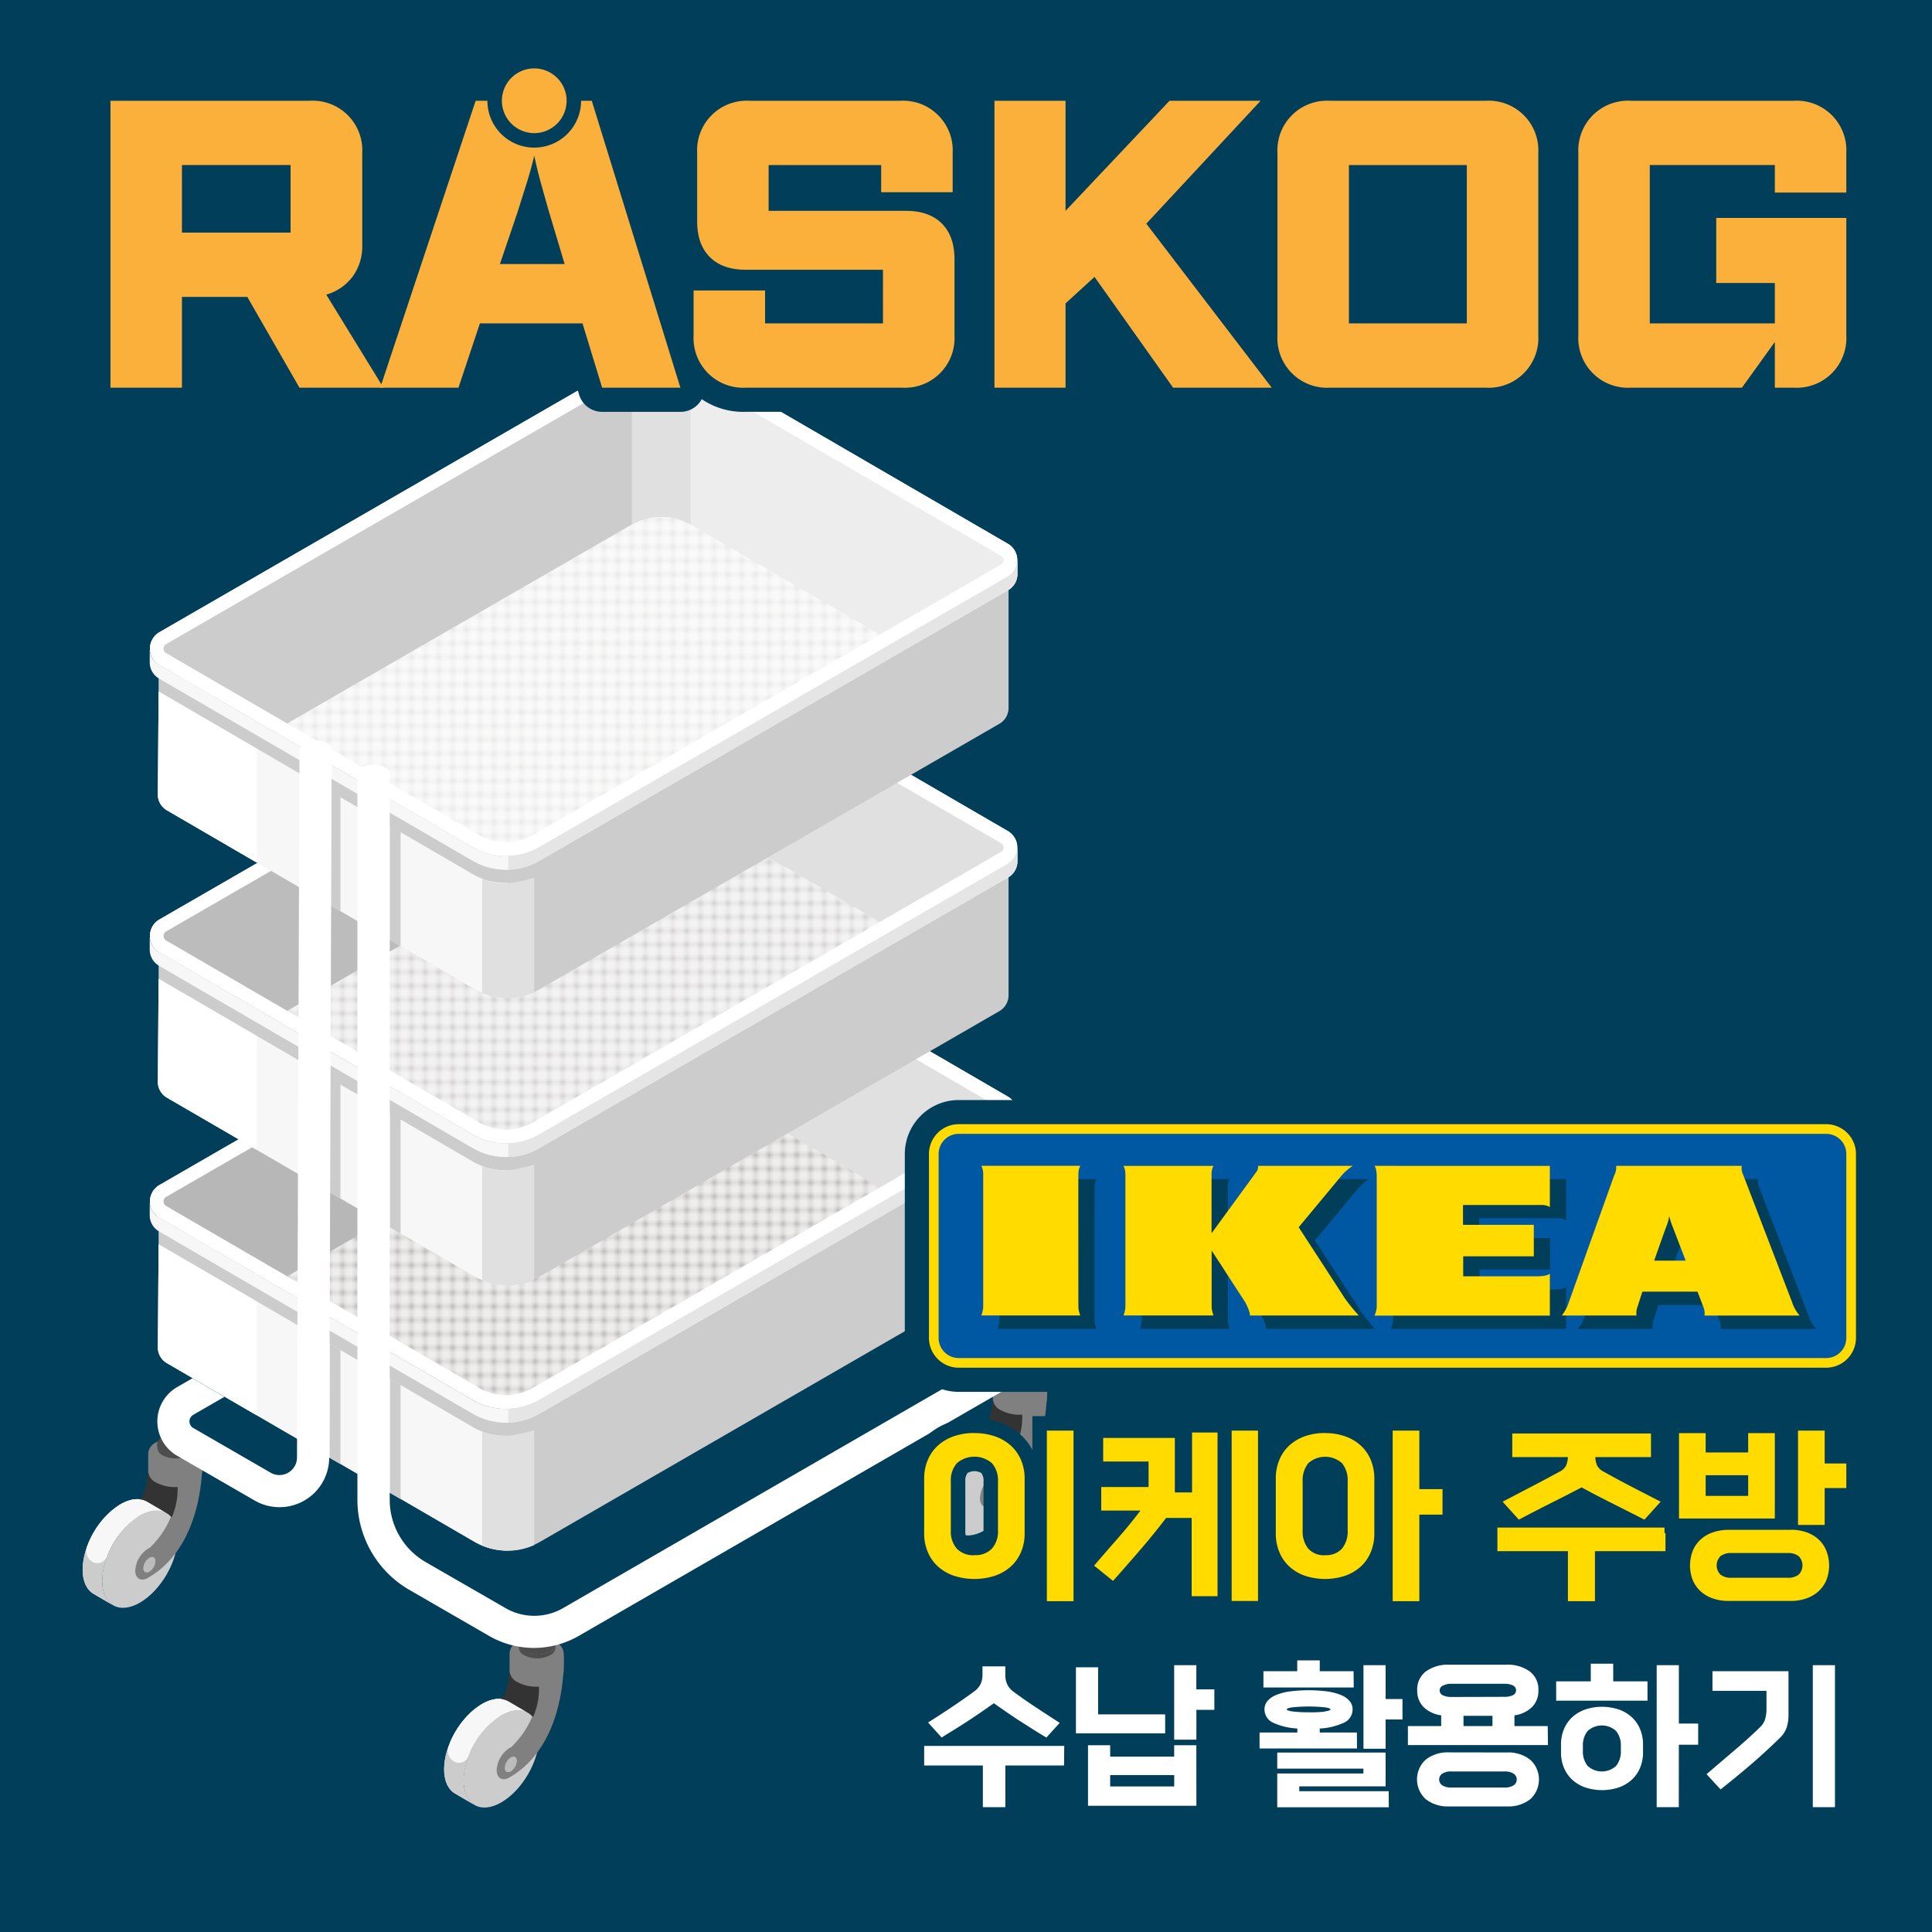 <svg id="레이어_1" data-name="레이어 1" xmlns="http://www.w3.org/2000/svg" xmlns:xlink="http://www.w3.org/1999/xlink" viewBox="0 0 400 400"><defs><pattern id="USGS_7_포도원" data-name="USGS 7 포도원" width="72" height="72" patternTransform="translate(-138.56 9.71) scale(0.95)" patternUnits="userSpaceOnUse" viewBox="0 0 72 72"><rect width="72" height="72" fill="none"/><line x1="0.5" y1="70.5" x2="72.5" y2="70.5" fill="none" stroke="#231815" stroke-width="2" stroke-dasharray="2 1"/><line x1="0.5" y1="67.5" x2="72.5" y2="67.5" fill="none" stroke="#231815" stroke-width="2" stroke-dasharray="2 1"/><line x1="0.5" y1="64.5" x2="72.5" y2="64.5" fill="none" stroke="#231815" stroke-width="2" stroke-dasharray="2 1"/><line x1="0.5" y1="61.5" x2="72.5" y2="61.5" fill="none" stroke="#231815" stroke-width="2" stroke-dasharray="2 1"/><line x1="0.5" y1="58.5" x2="72.5" y2="58.5" fill="none" stroke="#231815" stroke-width="2" stroke-dasharray="2 1"/><line x1="0.5" y1="55.5" x2="72.5" y2="55.5" fill="none" stroke="#231815" stroke-width="2" stroke-dasharray="2 1"/><line x1="0.5" y1="52.5" x2="72.5" y2="52.5" fill="none" stroke="#231815" stroke-width="2" stroke-dasharray="2 1"/><line x1="0.5" y1="49.5" x2="72.5" y2="49.5" fill="none" stroke="#231815" stroke-width="2" stroke-dasharray="2 1"/><line x1="0.5" y1="46.5" x2="72.5" y2="46.5" fill="none" stroke="#231815" stroke-width="2" stroke-dasharray="2 1"/><line x1="0.5" y1="43.5" x2="72.5" y2="43.5" fill="none" stroke="#231815" stroke-width="2" stroke-dasharray="2 1"/><line x1="0.5" y1="40.5" x2="72.5" y2="40.5" fill="none" stroke="#231815" stroke-width="2" stroke-dasharray="2 1"/><line x1="0.5" y1="37.5" x2="72.5" y2="37.5" fill="none" stroke="#231815" stroke-width="2" stroke-dasharray="2 1"/><line x1="0.5" y1="34.5" x2="72.5" y2="34.5" fill="none" stroke="#231815" stroke-width="2" stroke-dasharray="2 1"/><line x1="0.5" y1="31.5" x2="72.5" y2="31.5" fill="none" stroke="#231815" stroke-width="2" stroke-dasharray="2 1"/><line x1="0.5" y1="28.5" x2="72.5" y2="28.5" fill="none" stroke="#231815" stroke-width="2" stroke-dasharray="2 1"/><line x1="0.5" y1="25.5" x2="72.5" y2="25.5" fill="none" stroke="#231815" stroke-width="2" stroke-dasharray="2 1"/><line x1="0.5" y1="22.5" x2="72.5" y2="22.5" fill="none" stroke="#231815" stroke-width="2" stroke-dasharray="2 1"/><line x1="0.5" y1="19.5" x2="72.5" y2="19.5" fill="none" stroke="#231815" stroke-width="2" stroke-dasharray="2 1"/><line x1="0.5" y1="16.5" x2="72.5" y2="16.5" fill="none" stroke="#231815" stroke-width="2" stroke-dasharray="2 1"/><line x1="0.5" y1="13.5" x2="72.5" y2="13.5" fill="none" stroke="#231815" stroke-width="2" stroke-dasharray="2 1"/><line x1="0.5" y1="10.5" x2="72.5" y2="10.5" fill="none" stroke="#231815" stroke-width="2" stroke-dasharray="2 1"/><line x1="0.5" y1="7.5" x2="72.5" y2="7.5" fill="none" stroke="#231815" stroke-width="2" stroke-dasharray="2 1"/><line x1="0.5" y1="4.5" x2="72.5" y2="4.5" fill="none" stroke="#231815" stroke-width="2" stroke-dasharray="2 1"/><line x1="0.5" y1="1.5" x2="72.5" y2="1.5" fill="none" stroke="#231815" stroke-width="2" stroke-dasharray="2 1"/><line x1="-71.5" y1="70.5" x2="0.5" y2="70.5" fill="none" stroke="#231815" stroke-width="2" stroke-dasharray="2 1"/><line x1="-71.5" y1="67.5" x2="0.5" y2="67.5" fill="none" stroke="#231815" stroke-width="2" stroke-dasharray="2 1"/><line x1="-71.5" y1="64.5" x2="0.5" y2="64.5" fill="none" stroke="#231815" stroke-width="2" stroke-dasharray="2 1"/><line x1="-71.5" y1="61.5" x2="0.5" y2="61.5" fill="none" stroke="#231815" stroke-width="2" stroke-dasharray="2 1"/><line x1="-71.5" y1="58.5" x2="0.5" y2="58.5" fill="none" stroke="#231815" stroke-width="2" stroke-dasharray="2 1"/><line x1="-71.5" y1="55.5" x2="0.5" y2="55.5" fill="none" stroke="#231815" stroke-width="2" stroke-dasharray="2 1"/><line x1="-71.5" y1="52.5" x2="0.5" y2="52.5" fill="none" stroke="#231815" stroke-width="2" stroke-dasharray="2 1"/><line x1="-71.5" y1="49.5" x2="0.5" y2="49.5" fill="none" stroke="#231815" stroke-width="2" stroke-dasharray="2 1"/><line x1="-71.5" y1="46.5" x2="0.5" y2="46.5" fill="none" stroke="#231815" stroke-width="2" stroke-dasharray="2 1"/><line x1="-71.5" y1="43.5" x2="0.5" y2="43.5" fill="none" stroke="#231815" stroke-width="2" stroke-dasharray="2 1"/><line x1="-71.5" y1="40.5" x2="0.5" y2="40.5" fill="none" stroke="#231815" stroke-width="2" stroke-dasharray="2 1"/><line x1="-71.5" y1="37.5" x2="0.5" y2="37.5" fill="none" stroke="#231815" stroke-width="2" stroke-dasharray="2 1"/><line x1="-71.5" y1="34.5" x2="0.5" y2="34.5" fill="none" stroke="#231815" stroke-width="2" stroke-dasharray="2 1"/><line x1="-71.5" y1="31.5" x2="0.5" y2="31.5" fill="none" stroke="#231815" stroke-width="2" stroke-dasharray="2 1"/><line x1="-71.5" y1="28.5" x2="0.5" y2="28.5" fill="none" stroke="#231815" stroke-width="2" stroke-dasharray="2 1"/><line x1="-71.5" y1="25.5" x2="0.5" y2="25.5" fill="none" stroke="#231815" stroke-width="2" stroke-dasharray="2 1"/><line x1="-71.5" y1="22.5" x2="0.5" y2="22.5" fill="none" stroke="#231815" stroke-width="2" stroke-dasharray="2 1"/><line x1="-71.5" y1="19.5" x2="0.5" y2="19.5" fill="none" stroke="#231815" stroke-width="2" stroke-dasharray="2 1"/><line x1="-71.5" y1="16.5" x2="0.5" y2="16.5" fill="none" stroke="#231815" stroke-width="2" stroke-dasharray="2 1"/><line x1="-71.5" y1="13.5" x2="0.5" y2="13.5" fill="none" stroke="#231815" stroke-width="2" stroke-dasharray="2 1"/><line x1="-71.5" y1="10.5" x2="0.5" y2="10.5" fill="none" stroke="#231815" stroke-width="2" stroke-dasharray="2 1"/><line x1="-71.5" y1="7.5" x2="0.5" y2="7.5" fill="none" stroke="#231815" stroke-width="2" stroke-dasharray="2 1"/><line x1="-71.5" y1="4.5" x2="0.5" y2="4.5" fill="none" stroke="#231815" stroke-width="2" stroke-dasharray="2 1"/><line x1="-71.5" y1="1.5" x2="0.5" y2="1.5" fill="none" stroke="#231815" stroke-width="2" stroke-dasharray="2 1"/></pattern><pattern id="USGS_7_포도원-3" data-name="USGS 7 포도원" width="72" height="72" patternTransform="translate(-138.56 -45.26) scale(0.95)" patternUnits="userSpaceOnUse" viewBox="0 0 72 72"><rect width="72" height="72" fill="none"/><line x1="0.5" y1="70.5" x2="72.5" y2="70.5" fill="none" stroke="#231815" stroke-width="2" stroke-dasharray="2 1"/><line x1="0.5" y1="67.5" x2="72.5" y2="67.5" fill="none" stroke="#231815" stroke-width="2" stroke-dasharray="2 1"/><line x1="0.5" y1="64.5" x2="72.5" y2="64.5" fill="none" stroke="#231815" stroke-width="2" stroke-dasharray="2 1"/><line x1="0.5" y1="61.5" x2="72.5" y2="61.5" fill="none" stroke="#231815" stroke-width="2" stroke-dasharray="2 1"/><line x1="0.5" y1="58.5" x2="72.5" y2="58.5" fill="none" stroke="#231815" stroke-width="2" stroke-dasharray="2 1"/><line x1="0.5" y1="55.5" x2="72.5" y2="55.5" fill="none" stroke="#231815" stroke-width="2" stroke-dasharray="2 1"/><line x1="0.5" y1="52.5" x2="72.5" y2="52.5" fill="none" stroke="#231815" stroke-width="2" stroke-dasharray="2 1"/><line x1="0.5" y1="49.5" x2="72.5" y2="49.5" fill="none" stroke="#231815" stroke-width="2" stroke-dasharray="2 1"/><line x1="0.5" y1="46.5" x2="72.5" y2="46.5" fill="none" stroke="#231815" stroke-width="2" stroke-dasharray="2 1"/><line x1="0.5" y1="43.5" x2="72.5" y2="43.5" fill="none" stroke="#231815" stroke-width="2" stroke-dasharray="2 1"/><line x1="0.5" y1="40.5" x2="72.5" y2="40.5" fill="none" stroke="#231815" stroke-width="2" stroke-dasharray="2 1"/><line x1="0.5" y1="37.5" x2="72.5" y2="37.5" fill="none" stroke="#231815" stroke-width="2" stroke-dasharray="2 1"/><line x1="0.5" y1="34.5" x2="72.5" y2="34.5" fill="none" stroke="#231815" stroke-width="2" stroke-dasharray="2 1"/><line x1="0.5" y1="31.5" x2="72.5" y2="31.5" fill="none" stroke="#231815" stroke-width="2" stroke-dasharray="2 1"/><line x1="0.5" y1="28.5" x2="72.5" y2="28.5" fill="none" stroke="#231815" stroke-width="2" stroke-dasharray="2 1"/><line x1="0.5" y1="25.5" x2="72.5" y2="25.5" fill="none" stroke="#231815" stroke-width="2" stroke-dasharray="2 1"/><line x1="0.5" y1="22.5" x2="72.5" y2="22.5" fill="none" stroke="#231815" stroke-width="2" stroke-dasharray="2 1"/><line x1="0.5" y1="19.5" x2="72.5" y2="19.5" fill="none" stroke="#231815" stroke-width="2" stroke-dasharray="2 1"/><line x1="0.5" y1="16.5" x2="72.5" y2="16.5" fill="none" stroke="#231815" stroke-width="2" stroke-dasharray="2 1"/><line x1="0.5" y1="13.5" x2="72.5" y2="13.5" fill="none" stroke="#231815" stroke-width="2" stroke-dasharray="2 1"/><line x1="0.5" y1="10.5" x2="72.5" y2="10.5" fill="none" stroke="#231815" stroke-width="2" stroke-dasharray="2 1"/><line x1="0.5" y1="7.5" x2="72.5" y2="7.5" fill="none" stroke="#231815" stroke-width="2" stroke-dasharray="2 1"/><line x1="0.5" y1="4.5" x2="72.5" y2="4.5" fill="none" stroke="#231815" stroke-width="2" stroke-dasharray="2 1"/><line x1="0.5" y1="1.5" x2="72.5" y2="1.5" fill="none" stroke="#231815" stroke-width="2" stroke-dasharray="2 1"/><line x1="-71.5" y1="70.5" x2="0.5" y2="70.5" fill="none" stroke="#231815" stroke-width="2" stroke-dasharray="2 1"/><line x1="-71.5" y1="67.5" x2="0.5" y2="67.5" fill="none" stroke="#231815" stroke-width="2" stroke-dasharray="2 1"/><line x1="-71.5" y1="64.5" x2="0.5" y2="64.5" fill="none" stroke="#231815" stroke-width="2" stroke-dasharray="2 1"/><line x1="-71.5" y1="61.5" x2="0.5" y2="61.5" fill="none" stroke="#231815" stroke-width="2" stroke-dasharray="2 1"/><line x1="-71.5" y1="58.5" x2="0.5" y2="58.5" fill="none" stroke="#231815" stroke-width="2" stroke-dasharray="2 1"/><line x1="-71.5" y1="55.5" x2="0.5" y2="55.5" fill="none" stroke="#231815" stroke-width="2" stroke-dasharray="2 1"/><line x1="-71.5" y1="52.5" x2="0.5" y2="52.5" fill="none" stroke="#231815" stroke-width="2" stroke-dasharray="2 1"/><line x1="-71.5" y1="49.5" x2="0.5" y2="49.5" fill="none" stroke="#231815" stroke-width="2" stroke-dasharray="2 1"/><line x1="-71.5" y1="46.5" x2="0.5" y2="46.5" fill="none" stroke="#231815" stroke-width="2" stroke-dasharray="2 1"/><line x1="-71.5" y1="43.5" x2="0.5" y2="43.5" fill="none" stroke="#231815" stroke-width="2" stroke-dasharray="2 1"/><line x1="-71.5" y1="40.5" x2="0.5" y2="40.5" fill="none" stroke="#231815" stroke-width="2" stroke-dasharray="2 1"/><line x1="-71.5" y1="37.5" x2="0.5" y2="37.5" fill="none" stroke="#231815" stroke-width="2" stroke-dasharray="2 1"/><line x1="-71.5" y1="34.5" x2="0.5" y2="34.5" fill="none" stroke="#231815" stroke-width="2" stroke-dasharray="2 1"/><line x1="-71.5" y1="31.5" x2="0.5" y2="31.5" fill="none" stroke="#231815" stroke-width="2" stroke-dasharray="2 1"/><line x1="-71.5" y1="28.5" x2="0.5" y2="28.5" fill="none" stroke="#231815" stroke-width="2" stroke-dasharray="2 1"/><line x1="-71.5" y1="25.5" x2="0.5" y2="25.5" fill="none" stroke="#231815" stroke-width="2" stroke-dasharray="2 1"/><line x1="-71.5" y1="22.5" x2="0.5" y2="22.5" fill="none" stroke="#231815" stroke-width="2" stroke-dasharray="2 1"/><line x1="-71.5" y1="19.5" x2="0.5" y2="19.5" fill="none" stroke="#231815" stroke-width="2" stroke-dasharray="2 1"/><line x1="-71.5" y1="16.5" x2="0.5" y2="16.5" fill="none" stroke="#231815" stroke-width="2" stroke-dasharray="2 1"/><line x1="-71.5" y1="13.5" x2="0.5" y2="13.5" fill="none" stroke="#231815" stroke-width="2" stroke-dasharray="2 1"/><line x1="-71.5" y1="10.5" x2="0.5" y2="10.5" fill="none" stroke="#231815" stroke-width="2" stroke-dasharray="2 1"/><line x1="-71.5" y1="7.5" x2="0.5" y2="7.5" fill="none" stroke="#231815" stroke-width="2" stroke-dasharray="2 1"/><line x1="-71.5" y1="4.5" x2="0.5" y2="4.5" fill="none" stroke="#231815" stroke-width="2" stroke-dasharray="2 1"/><line x1="-71.5" y1="1.5" x2="0.5" y2="1.5" fill="none" stroke="#231815" stroke-width="2" stroke-dasharray="2 1"/></pattern><pattern id="USGS_7_포도원-5" data-name="USGS 7 포도원" width="72" height="72" patternTransform="translate(-138.56 -36.39) scale(0.95)" patternUnits="userSpaceOnUse" viewBox="0 0 72 72"><rect width="72" height="72" fill="none"/><line x1="0.5" y1="70.5" x2="72.5" y2="70.5" fill="none" stroke="#231815" stroke-width="2" stroke-dasharray="2 1"/><line x1="0.5" y1="67.5" x2="72.5" y2="67.5" fill="none" stroke="#231815" stroke-width="2" stroke-dasharray="2 1"/><line x1="0.5" y1="64.5" x2="72.5" y2="64.5" fill="none" stroke="#231815" stroke-width="2" stroke-dasharray="2 1"/><line x1="0.5" y1="61.5" x2="72.5" y2="61.5" fill="none" stroke="#231815" stroke-width="2" stroke-dasharray="2 1"/><line x1="0.5" y1="58.5" x2="72.5" y2="58.5" fill="none" stroke="#231815" stroke-width="2" stroke-dasharray="2 1"/><line x1="0.5" y1="55.5" x2="72.5" y2="55.5" fill="none" stroke="#231815" stroke-width="2" stroke-dasharray="2 1"/><line x1="0.5" y1="52.5" x2="72.5" y2="52.5" fill="none" stroke="#231815" stroke-width="2" stroke-dasharray="2 1"/><line x1="0.5" y1="49.5" x2="72.5" y2="49.5" fill="none" stroke="#231815" stroke-width="2" stroke-dasharray="2 1"/><line x1="0.5" y1="46.5" x2="72.5" y2="46.5" fill="none" stroke="#231815" stroke-width="2" stroke-dasharray="2 1"/><line x1="0.5" y1="43.5" x2="72.5" y2="43.5" fill="none" stroke="#231815" stroke-width="2" stroke-dasharray="2 1"/><line x1="0.5" y1="40.5" x2="72.5" y2="40.5" fill="none" stroke="#231815" stroke-width="2" stroke-dasharray="2 1"/><line x1="0.5" y1="37.5" x2="72.5" y2="37.5" fill="none" stroke="#231815" stroke-width="2" stroke-dasharray="2 1"/><line x1="0.5" y1="34.5" x2="72.5" y2="34.5" fill="none" stroke="#231815" stroke-width="2" stroke-dasharray="2 1"/><line x1="0.5" y1="31.5" x2="72.5" y2="31.5" fill="none" stroke="#231815" stroke-width="2" stroke-dasharray="2 1"/><line x1="0.5" y1="28.5" x2="72.5" y2="28.5" fill="none" stroke="#231815" stroke-width="2" stroke-dasharray="2 1"/><line x1="0.5" y1="25.5" x2="72.5" y2="25.5" fill="none" stroke="#231815" stroke-width="2" stroke-dasharray="2 1"/><line x1="0.5" y1="22.5" x2="72.5" y2="22.5" fill="none" stroke="#231815" stroke-width="2" stroke-dasharray="2 1"/><line x1="0.5" y1="19.5" x2="72.5" y2="19.5" fill="none" stroke="#231815" stroke-width="2" stroke-dasharray="2 1"/><line x1="0.5" y1="16.5" x2="72.5" y2="16.5" fill="none" stroke="#231815" stroke-width="2" stroke-dasharray="2 1"/><line x1="0.5" y1="13.5" x2="72.5" y2="13.5" fill="none" stroke="#231815" stroke-width="2" stroke-dasharray="2 1"/><line x1="0.5" y1="10.5" x2="72.5" y2="10.5" fill="none" stroke="#231815" stroke-width="2" stroke-dasharray="2 1"/><line x1="0.5" y1="7.5" x2="72.5" y2="7.5" fill="none" stroke="#231815" stroke-width="2" stroke-dasharray="2 1"/><line x1="0.5" y1="4.5" x2="72.5" y2="4.5" fill="none" stroke="#231815" stroke-width="2" stroke-dasharray="2 1"/><line x1="0.5" y1="1.5" x2="72.5" y2="1.5" fill="none" stroke="#231815" stroke-width="2" stroke-dasharray="2 1"/><line x1="-71.5" y1="70.5" x2="0.5" y2="70.5" fill="none" stroke="#231815" stroke-width="2" stroke-dasharray="2 1"/><line x1="-71.5" y1="67.5" x2="0.5" y2="67.5" fill="none" stroke="#231815" stroke-width="2" stroke-dasharray="2 1"/><line x1="-71.5" y1="64.5" x2="0.5" y2="64.5" fill="none" stroke="#231815" stroke-width="2" stroke-dasharray="2 1"/><line x1="-71.5" y1="61.5" x2="0.5" y2="61.5" fill="none" stroke="#231815" stroke-width="2" stroke-dasharray="2 1"/><line x1="-71.5" y1="58.5" x2="0.5" y2="58.5" fill="none" stroke="#231815" stroke-width="2" stroke-dasharray="2 1"/><line x1="-71.5" y1="55.5" x2="0.5" y2="55.5" fill="none" stroke="#231815" stroke-width="2" stroke-dasharray="2 1"/><line x1="-71.5" y1="52.5" x2="0.5" y2="52.5" fill="none" stroke="#231815" stroke-width="2" stroke-dasharray="2 1"/><line x1="-71.5" y1="49.5" x2="0.5" y2="49.5" fill="none" stroke="#231815" stroke-width="2" stroke-dasharray="2 1"/><line x1="-71.5" y1="46.5" x2="0.5" y2="46.5" fill="none" stroke="#231815" stroke-width="2" stroke-dasharray="2 1"/><line x1="-71.5" y1="43.5" x2="0.5" y2="43.5" fill="none" stroke="#231815" stroke-width="2" stroke-dasharray="2 1"/><line x1="-71.5" y1="40.5" x2="0.5" y2="40.5" fill="none" stroke="#231815" stroke-width="2" stroke-dasharray="2 1"/><line x1="-71.5" y1="37.5" x2="0.5" y2="37.5" fill="none" stroke="#231815" stroke-width="2" stroke-dasharray="2 1"/><line x1="-71.5" y1="34.5" x2="0.5" y2="34.5" fill="none" stroke="#231815" stroke-width="2" stroke-dasharray="2 1"/><line x1="-71.5" y1="31.5" x2="0.5" y2="31.5" fill="none" stroke="#231815" stroke-width="2" stroke-dasharray="2 1"/><line x1="-71.5" y1="28.5" x2="0.5" y2="28.5" fill="none" stroke="#231815" stroke-width="2" stroke-dasharray="2 1"/><line x1="-71.5" y1="25.5" x2="0.5" y2="25.5" fill="none" stroke="#231815" stroke-width="2" stroke-dasharray="2 1"/><line x1="-71.5" y1="22.5" x2="0.5" y2="22.5" fill="none" stroke="#231815" stroke-width="2" stroke-dasharray="2 1"/><line x1="-71.5" y1="19.5" x2="0.5" y2="19.5" fill="none" stroke="#231815" stroke-width="2" stroke-dasharray="2 1"/><line x1="-71.5" y1="16.5" x2="0.5" y2="16.5" fill="none" stroke="#231815" stroke-width="2" stroke-dasharray="2 1"/><line x1="-71.5" y1="13.5" x2="0.5" y2="13.5" fill="none" stroke="#231815" stroke-width="2" stroke-dasharray="2 1"/><line x1="-71.5" y1="10.5" x2="0.5" y2="10.5" fill="none" stroke="#231815" stroke-width="2" stroke-dasharray="2 1"/><line x1="-71.5" y1="7.5" x2="0.5" y2="7.5" fill="none" stroke="#231815" stroke-width="2" stroke-dasharray="2 1"/><line x1="-71.5" y1="4.5" x2="0.5" y2="4.5" fill="none" stroke="#231815" stroke-width="2" stroke-dasharray="2 1"/><line x1="-71.5" y1="1.5" x2="0.5" y2="1.5" fill="none" stroke="#231815" stroke-width="2" stroke-dasharray="2 1"/></pattern></defs><title>RASKOG 이케아 라스코그 썸네일</title><rect width="400" height="400" fill="#003e59"/><g style="isolation:isolate"><path d="M105.32,352.27c-1.42-.83-3.4-.71-5.57.55-4.32,2.5-7.82,8.54-7.8,13.52,0,2.47.88,4.2,2.28,5l4,2.34c-1.41-.82-2.28-2.55-2.28-5,0-5,3.48-11,7.8-13.52,2.18-1.26,4.15-1.37,5.57-.55Z" fill="#fff"/><path d="M103.77,355.15c4.32-2.5,7.84-.5,7.85,4.48s-3.48,11-7.8,13.52-7.84.49-7.85-4.48S99.45,357.65,103.77,355.15Z" fill="#ccc"/></g><path d="M105.32,352.27c-1.42-.83-3.4-.71-5.57.55-4.32,2.5-7.82,8.54-7.8,13.52,0,2.47.88,4.2,2.28,5l4,2.34c-1.41-.82-2.28-2.55-2.28-5,0-5,3.48-11,7.8-13.52,2.18-1.26,4.15-1.37,5.57-.55Z" fill="#ccc"/><path d="M94,364.7a2.11,2.11,0,0,0,3-1.09,17.05,17.05,0,0,1,6.78-8.47c2.18-1.26,4.15-1.37,5.57-.55l-4-2.34c-1.42-.83-3.4-.71-5.57.55a17.14,17.14,0,0,0-6.9,8.79A2.57,2.57,0,0,0,94,364.7Z" fill="#f7f7f7"/><path d="M110.58,348.93,105.5,346s-.36,4.53-1.71,5.78a3.92,3.92,0,0,1,1.52.49l4,2.34h0a3.87,3.87,0,0,1,1.07.93,14.45,14.45,0,0,0,1.23-6v-.7Z" fill="#333"/><path d="M116.71,345.82a32.64,32.64,0,0,0,0-3.57h0a2.81,2.81,0,0,0-1.65-2.29,8.74,8.74,0,0,0-7.93,0,2.77,2.77,0,0,0-1.63,2.3h0V346l0,0a2.83,2.83,0,0,0,1.66,2.28,8.31,8.31,0,0,0,4.43.92v.31a14.45,14.45,0,0,1-1.23,6l-.15-.16a18.6,18.6,0,0,1-4.44,6.44,3,3,0,0,0-.31.14,5.82,5.82,0,0,0-2.63,4.56c0,1.68,1.2,2.35,2.65,1.51,8.75-5.05,10.75-15.69,11.16-21.6A1.9,1.9,0,0,0,116.71,345.82Z" fill="gray"/><path d="M105.75,363.86c.69-.4,1.26-.08,1.26.71a2.75,2.75,0,0,1-1.25,2.17c-.69.4-1.26.08-1.26-.72A2.75,2.75,0,0,1,105.75,363.86Z" fill="#bcbcbc"/><g style="isolation:isolate"><path d="M115,340.39v.77a1.88,1.88,0,0,1-1.1,1.54,5.92,5.92,0,0,1-5.36,0,1.89,1.89,0,0,1-1.12-1.56v-.77a1.89,1.89,0,0,0,1.12,1.56,5.92,5.92,0,0,0,5.36,0A1.88,1.88,0,0,0,115,340.39Z" fill="#4d4d4d"/><path d="M113.86,338.83c1.49.86,1.49,2.25,0,3.11a5.92,5.92,0,0,1-5.36,0c-1.49-.86-1.49-2.25,0-3.1A5.9,5.9,0,0,1,113.86,338.83Z" fill="#4d4d4d"/></g><g style="isolation:isolate"><path d="M205.38,295.94c-1.42-.83-3.4-.71-5.57.55C195.49,299,192,305,192,310c0,2.47.88,4.2,2.28,5l4,2.34c-1.41-.82-2.28-2.55-2.28-5,0-5,3.48-11,7.8-13.52,2.18-1.26,4.15-1.37,5.57-.55Z" fill="#fff"/><path d="M203.83,298.82c4.32-2.5,7.84-.5,7.85,4.48s-3.48,11-7.8,13.52-7.84.49-7.85-4.48S199.51,301.32,203.83,298.82Z" fill="#ccc"/></g><path d="M205.38,295.94c-1.42-.83-3.4-.71-5.57.55C195.49,299,192,305,192,310c0,2.47.88,4.2,2.28,5l4,2.34c-1.41-.82-2.28-2.55-2.28-5,0-5,3.48-11,7.8-13.52,2.18-1.26,4.15-1.37,5.57-.55Z" fill="#ccc"/><path d="M194,308.37a2.11,2.11,0,0,0,3-1.09,17.05,17.05,0,0,1,6.78-8.47c2.18-1.26,4.15-1.37,5.57-.55l-4-2.34c-1.42-.83-3.4-.71-5.57.55a17.14,17.14,0,0,0-6.9,8.79,2.57,2.57,0,0,0,1.12,3.1Z" fill="#f7f7f7"/><path d="M210.64,292.6l-5.07-2.93s-.36,4.53-1.71,5.78a3.92,3.92,0,0,1,1.52.49l4,2.34h0a3.87,3.87,0,0,1,1.07.93,14.45,14.45,0,0,0,1.23-6v-.7Z" fill="#333"/><path d="M216.77,289.5a32.64,32.64,0,0,0,0-3.57h0a2.81,2.81,0,0,0-1.65-2.29,8.74,8.74,0,0,0-7.93,0,2.77,2.77,0,0,0-1.63,2.3h0v3.75l0,0a2.83,2.83,0,0,0,1.66,2.28,8.31,8.31,0,0,0,4.43.92v.31a14.45,14.45,0,0,1-1.23,6l-.15-.16a18.6,18.6,0,0,1-4.44,6.44,3,3,0,0,0-.31.14,5.82,5.82,0,0,0-2.63,4.56c0,1.68,1.2,2.35,2.65,1.51,8.75-5.05,10.75-15.69,11.16-21.6A1.9,1.9,0,0,0,216.77,289.5Z" fill="gray"/><path d="M205.81,307.54c.69-.4,1.26-.08,1.26.71a2.75,2.75,0,0,1-1.25,2.17c-.69.4-1.26.08-1.26-.72A2.75,2.75,0,0,1,205.81,307.54Z" fill="#bcbcbc"/><g style="isolation:isolate"><path d="M215,284.06v.77a1.88,1.88,0,0,1-1.1,1.54,5.92,5.92,0,0,1-5.36,0,1.89,1.89,0,0,1-1.12-1.56V284a1.89,1.89,0,0,0,1.12,1.56,5.92,5.92,0,0,0,5.36,0A1.88,1.88,0,0,0,215,284.06Z" fill="#4d4d4d"/><path d="M213.92,282.5c1.49.86,1.49,2.25,0,3.11a5.92,5.92,0,0,1-5.36,0c-1.49-.86-1.49-2.25,0-3.1A5.9,5.9,0,0,1,213.92,282.5Z" fill="#4d4d4d"/></g><g style="isolation:isolate"><path d="M30.49,310.92c-1.42-.83-3.4-.71-5.57.55C20.6,314,17.1,320,17.11,325c0,2.47.88,4.2,2.28,5l4,2.34c-1.41-.82-2.28-2.55-2.28-5,0-5,3.48-11,7.8-13.52,2.18-1.26,4.15-1.37,5.57-.55Z" fill="#fff"/><path d="M28.94,313.8c4.32-2.5,7.84-.5,7.85,4.48s-3.48,11-7.8,13.52-7.84.49-7.85-4.48S24.62,316.3,28.94,313.8Z" fill="#ccc"/></g><path d="M30.49,310.92c-1.42-.83-3.4-.71-5.57.55C20.6,314,17.1,320,17.11,325c0,2.47.88,4.2,2.28,5l4,2.34c-1.41-.82-2.28-2.55-2.28-5,0-5,3.48-11,7.8-13.52,2.18-1.26,4.15-1.37,5.57-.55Z" fill="#ccc"/><path d="M19.13,323.36a2.11,2.11,0,0,0,3-1.09,17.05,17.05,0,0,1,6.78-8.47c2.18-1.26,4.15-1.37,5.57-.55l-4-2.34c-1.42-.83-3.4-.71-5.57.55a17.14,17.14,0,0,0-6.9,8.79,2.57,2.57,0,0,0,1.12,3.1Z" fill="#f7f7f7"/><path d="M35.75,307.58l-5.07-2.93s-.36,4.53-1.71,5.78a3.92,3.92,0,0,1,1.52.49l4,2.34h0a3.87,3.87,0,0,1,1.07.93,14.45,14.45,0,0,0,1.23-6v-.7Z" fill="#333"/><path d="M41.89,304.48a32.64,32.64,0,0,0,0-3.57h0a2.81,2.81,0,0,0-1.65-2.29,8.74,8.74,0,0,0-7.93,0,2.77,2.77,0,0,0-1.63,2.3h0v3.75l0,0a2.83,2.83,0,0,0,1.66,2.28,8.31,8.31,0,0,0,4.43.92v.31a14.45,14.45,0,0,1-1.23,6l-.15-.16A18.6,18.6,0,0,1,31,320.46a3,3,0,0,0-.31.14A5.82,5.82,0,0,0,28,325.16c0,1.68,1.2,2.35,2.65,1.51,8.75-5.05,10.75-15.69,11.16-21.6A1.9,1.9,0,0,0,41.89,304.48Z" fill="gray"/><path d="M30.92,322.52c.69-.4,1.26-.08,1.26.71a2.75,2.75,0,0,1-1.25,2.17c-.69.4-1.26.08-1.26-.72A2.75,2.75,0,0,1,30.92,322.52Z" fill="#bcbcbc"/><g style="isolation:isolate"><path d="M40.15,299v.77a1.88,1.88,0,0,1-1.1,1.54,5.92,5.92,0,0,1-5.36,0,1.89,1.89,0,0,1-1.12-1.56V299a1.89,1.89,0,0,0,1.12,1.56,5.92,5.92,0,0,0,5.36,0A1.88,1.88,0,0,0,40.15,299Z" fill="#4d4d4d"/><path d="M39,297.48c1.49.86,1.49,2.25,0,3.11a5.92,5.92,0,0,1-5.36,0c-1.49-.86-1.49-2.25,0-3.1A5.9,5.9,0,0,1,39,297.48Z" fill="#4d4d4d"/></g><path d="M33,252.14l64.86,37.69a13.77,13.77,0,0,0,13.8,0l97-56a3.93,3.93,0,0,0,0-6.8L143,188.88a12.13,12.13,0,0,0-12.16,0L33,245.35A3.93,3.93,0,0,0,33,252.14Z" fill="#fff"/><path d="M208.65,233.85l-97,56a13.77,13.77,0,0,1-13.8,0L33,252.14l-.16-.11v26.61h0a3.81,3.81,0,0,0,1.9,3.62L98.3,319.21a13.49,13.49,0,0,0,13.53,0l95.07-54.89a3.8,3.8,0,0,0,1.91-3.14c0-.13,0-.26,0-.39V233.75Z" fill="#ccc"/><g opacity="0.3"><path d="M33,252.14l64.86,37.69a13.77,13.77,0,0,0,13.8,0l97-56a3.93,3.93,0,0,0,0-6.8L143,188.88a12.13,12.13,0,0,0-12.16,0L33,245.35A3.93,3.93,0,0,0,33,252.14Z" fill="url(#USGS_7_포도원)"/></g><path d="M207.23,229.52l-65.68-38.17a9.28,9.28,0,0,0-9.31,0L34.41,247.81a1.08,1.08,0,0,0,0,1.87l25.05,14.56L130.82,223a12.13,12.13,0,0,1,12.16,0l39.2,22.78,25-14.46a1.08,1.08,0,0,0,0-1.87Z" fill="#e0e0e0"/><path d="M136.88,190.09a9.3,9.3,0,0,1,4.67,1.26l65.68,38.17a1.08,1.08,0,0,1,0,1.87l-97,56a10.92,10.92,0,0,1-10.95,0L34.41,249.68a1.08,1.08,0,0,1,0-1.87l97.83-56.48a9.3,9.3,0,0,1,4.64-1.24m0-2.85a12.12,12.12,0,0,0-6.07,1.63L33,245.35a3.93,3.93,0,0,0,0,6.8l64.86,37.69a13.77,13.77,0,0,0,13.8,0l97-56a3.93,3.93,0,0,0,0-6.8L143,188.88a12.13,12.13,0,0,0-6.1-1.64Z" fill="#fff"/><path d="M31,248.68v.06s0,0,0-.06Z" fill="#fff"/><path d="M210.61,230.53a3.88,3.88,0,0,1-2,3.32l-97,56a13.77,13.77,0,0,1-13.8,0L33,252.14a3.89,3.89,0,0,1-2-3.4v3A3.88,3.88,0,0,0,33,255l64.86,37.7a13.77,13.77,0,0,0,13.8,0l97-56a3.89,3.89,0,0,0,2-3.47h0v-2.68Z" fill="#f7f7f7"/><path d="M104.27,297.26h0q-.46,0-.91-.06h0l-.86-.12-.1,0-.8-.17-.15,0-.73-.21-.19-.06-.68-.25-.22-.08-.65-.29-.22-.1q-.43-.21-.84-.45L33,257.72l-.16-.1-.16,21h0a3.81,3.81,0,0,0,1.9,3.62l63.57,36.94a13.48,13.48,0,0,0,7.06,1.82V297.26Q104.74,297.28,104.27,297.26Z" fill="#f7f7f7"/><path d="M53.15,269.44,33,257.72l-.16-.1-.16,21h0a3.81,3.81,0,0,0,1.9,3.62l18.57,10.79Z" fill="#fff"/><path d="M138,190.16a9.07,9.07,0,0,0-5.73,1.17L34.41,247.81a1.08,1.08,0,0,0,0,1.87l25.05,14.56L130.82,223a12.11,12.11,0,0,1,7.15-1.55Z" fill="#b7b7b7"/><path d="M208.65,233.85l-97,56a13.75,13.75,0,0,1-6.44,1.83v2.85a13.75,13.75,0,0,0,6.44-1.83l97-56a3.89,3.89,0,0,0,2-3.47h0v-2.68h0A3.88,3.88,0,0,1,208.65,233.85Z" fill="#e5e5e5"/><polygon points="68.27 301.85 70.48 303.13 70.48 279.51 68.27 278.23 68.27 301.85" fill="#ccc"/><polygon points="80.73 309.09 82.94 310.37 82.94 286.75 80.73 285.47 80.73 309.09" fill="#ccc"/><path d="M33,197.17l64.86,37.69a13.77,13.77,0,0,0,13.8,0l97-56a3.93,3.93,0,0,0,0-6.8L143,133.91a12.13,12.13,0,0,0-12.16,0L33,190.37A3.93,3.93,0,0,0,33,197.17Z" fill="#fff"/><path d="M208.65,178.88l-97,56a13.77,13.77,0,0,1-13.8,0L33,197.17l-.16-.11v26.61h0a3.81,3.81,0,0,0,1.9,3.62L98.3,264.24a13.49,13.49,0,0,0,13.53,0l95.07-54.89a3.8,3.8,0,0,0,1.91-3.14c0-.13,0-.26,0-.39V178.78Z" fill="#ccc"/><g opacity="0.2"><path d="M33,197.17l64.86,37.69a13.77,13.77,0,0,0,13.8,0l97-56a3.93,3.93,0,0,0,0-6.8L143,133.91a12.13,12.13,0,0,0-12.16,0L33,190.37A3.93,3.93,0,0,0,33,197.17Z" fill="url(#USGS_7_포도원-3)"/></g><path d="M207.23,174.55l-65.68-38.17a9.28,9.28,0,0,0-9.31,0L34.41,192.84a1.08,1.08,0,0,0,0,1.87l25.05,14.56,71.35-41.19a12.13,12.13,0,0,1,12.16,0l39.2,22.78,25-14.46a1.08,1.08,0,0,0,0-1.87Z" fill="#e0e0e0"/><path d="M136.88,135.12a9.3,9.3,0,0,1,4.67,1.26l65.68,38.17a1.08,1.08,0,0,1,0,1.87l-97,56a10.92,10.92,0,0,1-10.95,0L34.41,194.71a1.08,1.08,0,0,1,0-1.87l97.83-56.48a9.3,9.3,0,0,1,4.64-1.24m0-2.85a12.12,12.12,0,0,0-6.07,1.63L33,190.37a3.93,3.93,0,0,0,0,6.8l64.86,37.69a13.77,13.77,0,0,0,13.8,0l97-56a3.93,3.93,0,0,0,0-6.8L143,133.91a12.13,12.13,0,0,0-6.1-1.64Z" fill="#fff"/><path d="M31,193.71v.06s0,0,0-.06Z" fill="#fff"/><path d="M210.61,175.56a3.88,3.88,0,0,1-2,3.32l-97,56a13.77,13.77,0,0,1-13.8,0L33,197.17a3.89,3.89,0,0,1-2-3.4v3A3.88,3.88,0,0,0,33,200l64.86,37.7a13.77,13.77,0,0,0,13.8,0l97-56a3.89,3.89,0,0,0,2-3.47h0v-2.68Z" fill="#f7f7f7"/><path d="M104.27,242.29h0q-.46,0-.91-.06h0l-.86-.12-.1,0-.8-.17-.15,0-.73-.21-.19-.06-.68-.25-.22-.08-.65-.29-.22-.1q-.43-.21-.84-.45L33,202.75l-.16-.1-.16,21h0a3.81,3.81,0,0,0,1.9,3.62l63.57,36.94a13.48,13.48,0,0,0,7.06,1.82V242.29Q104.74,242.31,104.27,242.29Z" fill="#f7f7f7"/><polygon points="68.27 246.88 70.48 248.16 70.48 224.41 68.27 223.12 68.27 246.88" fill="#ccc"/><polygon points="80.73 254.12 82.94 255.4 82.94 231.65 80.73 230.36 80.73 254.12" fill="#ccc"/><path d="M53.15,214.47,33,202.75l-.16-.1-.16,21h0a3.81,3.81,0,0,0,1.9,3.62l18.57,10.79Z" fill="#fff"/><path d="M138,135.19a9.07,9.07,0,0,0-5.73,1.17L34.41,192.84a1.08,1.08,0,0,0,0,1.87l25.05,14.56,71.35-41.19a12.11,12.11,0,0,1,7.15-1.55Z" fill="#bcbcbc"/><path d="M208.65,178.88l-97,56a13.75,13.75,0,0,1-6.44,1.83v2.85a13.75,13.75,0,0,0,6.44-1.83l97-56a3.89,3.89,0,0,0,2-3.47h0v-2.68h0A3.88,3.88,0,0,1,208.65,178.88Z" fill="#e5e5e5"/><path d="M33,137.68l64.86,37.69a13.77,13.77,0,0,0,13.8,0l97-56a3.93,3.93,0,0,0,0-6.8L143,74.43a12.13,12.13,0,0,0-12.16,0L33,130.89A3.93,3.93,0,0,0,33,137.68Z" fill="#fff"/><path d="M208.65,119.39l-97,56a13.77,13.77,0,0,1-13.8,0L33,137.68l-.16-.11v26.61h0a3.81,3.81,0,0,0,1.9,3.62L98.3,204.75a13.49,13.49,0,0,0,13.53,0l95.07-54.89a3.8,3.8,0,0,0,1.91-3.14c0-.13,0-.26,0-.39V119.29Z" fill="#ccc"/><g opacity="0.1"><path d="M33,137.68l64.86,37.69a13.77,13.77,0,0,0,13.8,0l97-56a3.93,3.93,0,0,0,0-6.8L143,74.43a12.13,12.13,0,0,0-12.16,0L33,130.89A3.93,3.93,0,0,0,33,137.68Z" fill="url(#USGS_7_포도원-5)"/></g><path d="M207.23,115.06,141.55,76.89a9.28,9.28,0,0,0-9.31,0L34.41,133.35a1.08,1.08,0,0,0,0,1.87l25.05,14.56,71.35-41.19a12.13,12.13,0,0,1,12.16,0l39.2,22.78,25-14.46a1.08,1.08,0,0,0,0-1.87Z" fill="#ededed"/><path d="M136.88,75.63a9.3,9.3,0,0,1,4.67,1.26l65.68,38.17a1.08,1.08,0,0,1,0,1.87l-97,56a10.92,10.92,0,0,1-10.95,0L34.41,135.22a1.08,1.08,0,0,1,0-1.87l97.83-56.48a9.3,9.3,0,0,1,4.64-1.24m0-2.85a12.12,12.12,0,0,0-6.07,1.63L33,130.89a3.93,3.93,0,0,0,0,6.8l64.86,37.69a13.77,13.77,0,0,0,13.8,0l97-56a3.93,3.93,0,0,0,0-6.8L143,74.43a12.13,12.13,0,0,0-6.1-1.64Z" fill="#fff"/><path d="M31,134.22v.06s0,0,0-.06Z" fill="#fff"/><path d="M210.61,116.07a3.88,3.88,0,0,1-2,3.32l-97,56a13.77,13.77,0,0,1-13.8,0L33,137.68a3.89,3.89,0,0,1-2-3.4v3A3.88,3.88,0,0,0,33,140.53l64.86,37.7a13.77,13.77,0,0,0,13.8,0l97-56a3.89,3.89,0,0,0,2-3.47h0v-2.68Z" fill="#f7f7f7"/><path d="M104.27,182.8h0q-.46,0-.91-.06h0l-.86-.12-.1,0-.8-.17-.15,0-.73-.21-.19-.06-.68-.25-.22-.08-.65-.29-.22-.1q-.43-.21-.84-.45L33,143.26l-.16-.1-.16,21h0a3.81,3.81,0,0,0,1.9,3.62l63.57,36.94a13.48,13.48,0,0,0,7.06,1.82V182.81Q104.74,182.82,104.27,182.8Z" fill="#f7f7f7"/><path d="M53.15,155,33,143.26l-.16-.1-.16,21h0a3.81,3.81,0,0,0,1.9,3.62L53.15,178.6Z" fill="#fff"/><path d="M138,75.7a9.07,9.07,0,0,0-5.73,1.17L34.41,133.35a1.08,1.08,0,0,0,0,1.87l25.05,14.56,71.35-41.19A12.11,12.11,0,0,1,138,107Z" fill="#ccc"/><path d="M208.65,119.39l-97,56a13.75,13.75,0,0,1-6.44,1.83v2.85a13.75,13.75,0,0,0,6.44-1.83l97-56a3.89,3.89,0,0,0,2-3.47h0v-2.68h0A3.88,3.88,0,0,1,208.65,119.39Z" fill="#e5e5e5"/><path d="M105.21,297.26a13,13,0,0,1-5.38-.91V320a13.49,13.49,0,0,0,10.76-.11V296.11A34.57,34.57,0,0,1,105.21,297.26Z" fill="#e0e0e0"/><path d="M105.21,242.3a13,13,0,0,1-5.38-.91V265a13.49,13.49,0,0,0,10.76-.11V241.14A34.57,34.57,0,0,1,105.21,242.3Z" fill="#e0e0e0"/><path d="M105.21,182.89a13,13,0,0,1-5.38-.91v23.61a13.49,13.49,0,0,0,10.76-.11V181.73A34.57,34.57,0,0,1,105.21,182.89Z" fill="#e0e0e0"/><path d="M141.55,76.89a9.28,9.28,0,0,0-9.31,0l-1.42.82v30.89a12.13,12.13,0,0,1,12.16,0V77.72Z" fill="#e0e0e0"/><path d="M211.88,272.36l-9.43-5.45-6.65,3.84,12.76,7.37a1,1,0,0,1,0,1.7l-92,53.13a11.91,11.91,0,0,1-11.88,0L88.11,323.4a14.87,14.87,0,0,1-7.42-12.84V160.19H74V310.56a21.54,21.54,0,0,0,10.74,18.6l16.54,9.55a18.58,18.58,0,0,0,18.52,0l92-53.13a7.63,7.63,0,0,0,0-13.21Z" fill="#fff"/><polygon points="68.27 187.42 70.48 188.7 70.48 164.95 68.27 163.66 68.27 187.42" fill="#ccc"/><path d="M62,155.19l-.51,146.57a3.64,3.64,0,0,1-5.47,3.14L40,295.64a1.57,1.57,0,0,1,0-2.71l6.47-3.73-6.62-3.85-3.17,1.83a8.21,8.21,0,0,0,0,14.22l16.05,9.27a10.29,10.29,0,0,0,15.43-8.88l.51-146.57Z" fill="#fff"/><path d="M67.68,153.86c1.29.75,1.3,1.95,0,2.69a5.12,5.12,0,0,1-4.65,0c-1.29-.74-1.3-1.95,0-2.69A5.13,5.13,0,0,1,67.68,153.86Z" fill="#fff"/><path d="M79.71,158.83c1.3.75,1.3,2,0,2.72a5.17,5.17,0,0,1-4.69,0c-1.3-.75-1.31-2,0-2.72A5.18,5.18,0,0,1,79.71,158.83Z" fill="#fff"/><polygon points="80.73 194.63 82.94 195.91 82.94 172.15 80.73 170.87 80.73 194.63" fill="#ccc"/><path d="M202.44,266.92l-6.65,3.84L206,276.63h0c-1.45-5,3.42-5.7,3.42-5.7Z" fill="#e0e0e0"/><path d="M215.24,333V294.69h8.52V333Zm-13.5-4.64a14.31,14.31,0,0,1-4.78-.77,11,11,0,0,1-3.79-2.23,10,10,0,0,1-2.47-3.5,11.18,11.18,0,0,1-.86-4.41V306.11a11.17,11.17,0,0,1,.86-4.41,10,10,0,0,1,2.47-3.5A11,11,0,0,1,197,296a15.29,15.29,0,0,1,9.56,0,11,11,0,0,1,3.79,2.23,10,10,0,0,1,2.47,3.5,11.2,11.2,0,0,1,.86,4.41v11.36a11.2,11.2,0,0,1-.86,4.41,10,10,0,0,1-2.47,3.5,11,11,0,0,1-3.79,2.23A14.32,14.32,0,0,1,201.74,328.37Zm0-25.28a3.24,3.24,0,0,0-2.53.87,3.92,3.92,0,0,0-.85,2.75v10.16a3.92,3.92,0,0,0,.85,2.75,4.12,4.12,0,0,0,5.06,0,3.92,3.92,0,0,0,.85-2.75V306.71a3.92,3.92,0,0,0-.85-2.75A3.24,3.24,0,0,0,201.74,303.09Z" fill="#ffdb00"/><path d="M222.26,296.19v35.32h-5.52V296.19h5.52m-20.52.52a12.76,12.76,0,0,1,4.28.68,9.52,9.52,0,0,1,3.28,1.92,8.48,8.48,0,0,1,2.1,3,9.67,9.67,0,0,1,.74,3.82v11.36a9.66,9.66,0,0,1-.74,3.82,8.47,8.47,0,0,1-2.1,3,9.5,9.5,0,0,1-3.28,1.92,13.82,13.82,0,0,1-8.56,0,9.5,9.5,0,0,1-3.28-1.92,8.46,8.46,0,0,1-2.1-3,9.64,9.64,0,0,1-.74-3.82V306.11a9.65,9.65,0,0,1,.74-3.82,8.46,8.46,0,0,1,2.1-3,9.51,9.51,0,0,1,3.28-1.92,12.76,12.76,0,0,1,4.28-.68m0,25.28a4.68,4.68,0,0,0,3.64-1.36,5.37,5.37,0,0,0,1.24-3.76V306.71a5.38,5.38,0,0,0-1.24-3.76,5.55,5.55,0,0,0-7.28,0,5.37,5.37,0,0,0-1.24,3.76v10.16a5.37,5.37,0,0,0,1.24,3.76,4.68,4.68,0,0,0,3.64,1.36m23.52-28.8H213.74v7a11.42,11.42,0,0,0-2.42-3.13,12.54,12.54,0,0,0-4.3-2.53,16.78,16.78,0,0,0-10.56,0,12.54,12.54,0,0,0-4.3,2.53,11.48,11.48,0,0,0-2.84,4,12.67,12.67,0,0,0-1,5v11.36a12.67,12.67,0,0,0,1,5,11.47,11.47,0,0,0,2.84,4,12.52,12.52,0,0,0,4.3,2.53A16.8,16.8,0,0,0,207,329a12.53,12.53,0,0,0,4.3-2.53,11.4,11.4,0,0,0,2.42-3.14v11.16h11.52V293.19ZM201.74,319a2.09,2.09,0,0,1-1.42-.38,2.59,2.59,0,0,1-.46-1.74V306.71a2.59,2.59,0,0,1,.46-1.74,2.85,2.85,0,0,1,2.85,0,2.59,2.59,0,0,1,.46,1.74v10.16a2.59,2.59,0,0,1-.46,1.74,2.08,2.08,0,0,1-1.42.38Z" fill="#003e59"/><path d="M253.52,333v-1h-8.28v-16.2h-3c-1.61,2.08-3.28,4.13-5,6.08q-2.77,3.21-5.65,6.46l-.95,1.07-6.24-5,1-1.17q2.41-2.81,4.87-5.61c.94-1.07,1.88-2.18,2.79-3.31h-6.58v-7.88h9.8v-2.28h-9.4v-7.88h17.84v11.28h.52v-12.4h8.28v-.4H262V333Z" fill="#ffdb00"/><path d="M260.46,296.19v35.28H255V296.19h5.44m-8.36.4v33.88h-5.36v-16.2h-5.28q-2.6,3.4-5.36,6.6t-5.64,6.44l-3.92-3.16q2.4-2.8,4.86-5.6t4.74-5.8H228v-4.88h9.8v-5.28h-9.4v-4.88h14.84v10.86a2.16,2.16,0,0,1,0,.42h3.56v-12.4h5.36m11.36-3.4H252v.4h-8.28v1.12H225.38v10.16H225v10.88h4.88l-.71.82c-1.62,1.84-3.26,3.73-4.88,5.63l-2,2.35,2.41,1.94,3.92,3.16,2.23,1.79,1.9-2.14c1.93-2.17,3.84-4.35,5.67-6.47,1.54-1.79,3.07-3.65,4.56-5.56h.81v16.2H252v1h11.44V293.19Z" fill="#003e59"/><path d="M286.84,333V294.69h8.52v12.12h4.8v8.28h-4.8V333Zm-12.5-4.64a13.82,13.82,0,0,1-4.71-.77,10.87,10.87,0,0,1-3.73-2.23,9.89,9.89,0,0,1-2.43-3.51,11.44,11.44,0,0,1-.83-4.39V306.11a11.45,11.45,0,0,1,.83-4.39,9.91,9.91,0,0,1,2.43-3.51,10.88,10.88,0,0,1,3.73-2.23,14.8,14.8,0,0,1,9.42,0,10.92,10.92,0,0,1,3.73,2.23,9.89,9.89,0,0,1,2.43,3.51,11.44,11.44,0,0,1,.83,4.39v11.36a11.43,11.43,0,0,1-.83,4.39,9.88,9.88,0,0,1-2.43,3.51,10.89,10.89,0,0,1-3.73,2.23A13.83,13.83,0,0,1,274.34,328.37Zm0-25.28a3,3,0,0,0-2.38.83,4.22,4.22,0,0,0-.8,2.79v10.16a4.22,4.22,0,0,0,.8,2.79,3.81,3.81,0,0,0,4.76,0,4.21,4.21,0,0,0,.8-2.79V306.71a4.21,4.21,0,0,0-.8-2.79A3,3,0,0,0,274.34,303.09Z" fill="#ffdb00"/><path d="M293.86,296.19v12.12h4.8v5.28h-4.8v17.92h-5.52V296.19h5.52m-19.52.52a12.29,12.29,0,0,1,4.2.68,9.38,9.38,0,0,1,3.22,1.92,8.35,8.35,0,0,1,2.06,3,9.89,9.89,0,0,1,.72,3.82v11.36a9.88,9.88,0,0,1-.72,3.82,8.35,8.35,0,0,1-2.06,3,9.36,9.36,0,0,1-3.22,1.92,13.32,13.32,0,0,1-8.4,0,9.34,9.34,0,0,1-3.22-1.92,8.36,8.36,0,0,1-2.06-3,9.9,9.9,0,0,1-.72-3.82V306.11a9.91,9.91,0,0,1,.72-3.82,8.37,8.37,0,0,1,2.06-3,9.36,9.36,0,0,1,3.22-1.92,12.28,12.28,0,0,1,4.2-.68m0,25.28a4.37,4.37,0,0,0,3.52-1.36,5.61,5.61,0,0,0,1.16-3.76V306.71a5.61,5.61,0,0,0-1.16-3.76,5.24,5.24,0,0,0-7,0,5.61,5.61,0,0,0-1.16,3.76v10.16a5.61,5.61,0,0,0,1.16,3.76,4.37,4.37,0,0,0,3.52,1.36m22.52-28.8H285.34v5.68a11.25,11.25,0,0,0-1.54-1.76,12.4,12.4,0,0,0-4.24-2.54,16.28,16.28,0,0,0-10.44,0,12.38,12.38,0,0,0-4.24,2.54,11.39,11.39,0,0,0-2.79,4,12.94,12.94,0,0,0-.95,5v11.36a12.93,12.93,0,0,0,.95,5,11.38,11.38,0,0,0,2.8,4,12.36,12.36,0,0,0,4.24,2.54,16.3,16.3,0,0,0,10.44,0,12.39,12.39,0,0,0,4.24-2.54,11.2,11.2,0,0,0,1.54-1.76v9.8h11.52V316.59h4.8V305.31h-4.8V293.19ZM274.34,319c-.29,0-1,0-1.24-.31a3,3,0,0,1-.44-1.81V306.71a3,3,0,0,1,.44-1.81c.24-.28.94-.31,1.24-.31s1,0,1.24.31a3,3,0,0,1,.44,1.81v10.16a3,3,0,0,1-.44,1.81c-.24.28-.94.31-1.24.31Z" fill="#003e59"/><path d="M323.16,333V322.65h-14.6v-7.88h4l-3.88-4.29,1.72-.9,5.9-3.08q3-1.55,5.84-3.11a3.5,3.5,0,0,0,.36-.22H311.6v-7.88h31.72v7.88H332.41a3.6,3.6,0,0,0,.36.22c1.9,1.07,3.84,2.12,5.8,3.13l5.94,3.06,1.74.89-3.89,4.3h4v7.88h-14.6V333Zm14.27-18.24-4.16-2.1c-1.95-1-3.9-2-5.82-3q-2.9,1.5-5.81,3c-1.4.7-2.81,1.43-4.22,2.16Z" fill="#ffdb00"/><path d="M341.82,296.79v4.88H330.3a4.45,4.45,0,0,0,.38,1.78,3.07,3.07,0,0,0,1.38,1.26q2.84,1.6,5.82,3.14l5.94,3.06-3.36,3.72q-3.28-1.68-6.52-3.3t-6.48-3.38q-3.24,1.68-6.5,3.32t-6.5,3.36l-3.36-3.72,5.9-3.08q3-1.56,5.86-3.12a3,3,0,0,0,1.36-1.24,5.16,5.16,0,0,0,.4-1.8H313.1v-4.88h28.72m3,19.48v4.88h-14.6v10.36h-5.6V321.15h-14.6v-4.88h34.8m0-22.48H310.1v10.88h6.47l-1,.5-5.89,3.08L306.27,310l2.6,2.88.32.35h-2.13v10.88h14.6v10.36h11.6V324.15h14.6V313.27h-2.13l.32-.35,2.62-2.9-3.47-1.78-5.93-3.06-1-.52h6.55V293.79Zm-21.16,19.48,3.78-1.93c1.22.65,2.46,1.3,3.7,1.93Z" fill="#003e59"/><path d="M357.86,332.93a11.29,11.29,0,0,1-3.67-.58,8.85,8.85,0,0,1-3-1.74,8.09,8.09,0,0,1-2-2.82,9.86,9.86,0,0,1,0-7.42,8.06,8.06,0,0,1,2-2.84,8.76,8.76,0,0,1,2.75-1.64h-7.8V295.21h8.52v4h5.8v-4H369v20h1.8V294.69h8.52v6.8h4.48v8.08h-4.48v7.64h-2.23l.38.32a8.06,8.06,0,0,1,2,2.84,9.85,9.85,0,0,1,0,7.42,8.13,8.13,0,0,1-2,2.82,8.88,8.88,0,0,1-3,1.74,11.3,11.3,0,0,1-3.67.58Zm.6-9.92a2.15,2.15,0,0,0-1.3.31c-.07.05-.24.19-.24.75s.17.7.24.75a2.15,2.15,0,0,0,1.3.31h11.68a2.15,2.15,0,0,0,1.3-.31c.07-.05.24-.19.24-.75s-.17-.7-.24-.75a2.15,2.15,0,0,0-1.3-.31Zm2-14.84v-1.28h-5.8v1.28Z" fill="#ffdb00"/><path d="M377.78,296.19V303h4.48v5.08h-4.48v7.64h-5.52V296.19h5.52m-10.32.52v17.68H347.62V296.71h5.52v4h8.8v-4h5.52m-14.32,13h8.8v-4.28h-8.8v4.28m17.6,7a9.77,9.77,0,0,1,3.18.5,7.35,7.35,0,0,1,2.52,1.44A6.55,6.55,0,0,1,378.1,321a8.36,8.36,0,0,1,0,6.22,6.6,6.6,0,0,1-1.66,2.3,7.35,7.35,0,0,1-2.52,1.44,9.77,9.77,0,0,1-3.18.5H357.86a9.76,9.76,0,0,1-3.18-.5,7.34,7.34,0,0,1-2.52-1.44,6.58,6.58,0,0,1-1.66-2.3,8.36,8.36,0,0,1,0-6.22,6.54,6.54,0,0,1,1.66-2.32,7.34,7.34,0,0,1,2.52-1.44,9.76,9.76,0,0,1,3.18-.5h12.88m-12.28,9.92h11.68a3.5,3.5,0,0,0,2.24-.64,2.7,2.7,0,0,0,0-3.84,3.5,3.5,0,0,0-2.24-.64H358.46a3.5,3.5,0,0,0-2.24.64,2.7,2.7,0,0,0,0,3.84,3.5,3.5,0,0,0,2.24.64m22.32-33.44H369.26v.52H358.94v4h-2.8v-4H344.62v23.68h4.59a9.77,9.77,0,0,0-1.46,2.38,11.35,11.35,0,0,0,0,8.63,9.6,9.6,0,0,0,2.42,3.34,10.35,10.35,0,0,0,3.54,2,12.79,12.79,0,0,0,4.15.66h12.88a12.8,12.8,0,0,0,4.15-.66,10.37,10.37,0,0,0,3.54-2,9.61,9.61,0,0,0,2.42-3.33,11.35,11.35,0,0,0,0-8.63,10.17,10.17,0,0,0-.54-1.07h.47v-7.64h4.48V300h-4.48v-6.8Z" fill="#003e59"/><rect x="190.82" y="231.25" width="194.94" height="53.43" rx="7.67" ry="7.67" fill="#003e59"/><path d="M378.09,234.75a4.17,4.17,0,0,1,4.17,4.17V277a4.17,4.17,0,0,1-4.17,4.17H198.5a4.17,4.17,0,0,1-4.17-4.17V238.92a4.17,4.17,0,0,1,4.17-4.17H378.09m0-7H198.5a11.19,11.19,0,0,0-11.17,11.17V277a11.19,11.19,0,0,0,11.17,11.17H378.09A11.19,11.19,0,0,0,389.26,277V238.92a11.19,11.19,0,0,0-11.17-11.17Z" fill="#003e59"/><rect x="193.32" y="233.75" width="189.94" height="48.43" rx="5.17" ry="5.17" fill="#0058a2"/><path d="M378.09,234.75a4.17,4.17,0,0,1,4.17,4.17V277a4.17,4.17,0,0,1-4.17,4.17H198.5a4.17,4.17,0,0,1-4.17-4.17V238.92a4.17,4.17,0,0,1,4.17-4.17H378.09m0-2H198.5a6.18,6.18,0,0,0-6.17,6.17V277a6.18,6.18,0,0,0,6.17,6.17H378.09a6.18,6.18,0,0,0,6.17-6.17V238.92a6.18,6.18,0,0,0-6.17-6.17Z" fill="#ffdb00"/><path d="M226.63,245.76a3.59,3.59,0,0,1,.39-1.63H206.53a3.59,3.59,0,0,1,.39,1.63c0,1,0,27.73,0,27.73a6.27,6.27,0,0,1-.39,1.62H227a6.27,6.27,0,0,1-.39-1.62S226.6,246.8,226.63,245.76Z" fill="#003e59"/><path d="M281.74,271.47c-.76-1.21-9.5-14.64-9.5-14.64l8.84-10.65a10.33,10.33,0,0,1,2.37-2.06H263.83a1.77,1.77,0,0,1-.29,1.16s-9.34,12.8-9.34,12.8c0-6.12,0-11.84,0-12.32a3.59,3.59,0,0,1,.39-1.63H236a3.59,3.59,0,0,1,.39,1.63c0,1,0,27.73,0,27.73a6.27,6.27,0,0,1-.39,1.62H254.6a6.27,6.27,0,0,1-.39-1.62s0-5.63,0-11.82l6.91,10.64s1.11,2,1,2.81c0,0,22.55,0,22.55,0A39,39,0,0,1,281.74,271.47Z" fill="#003e59"/><path d="M287.94,244.12s.43.37.47,2.16V273.4a5.31,5.31,0,0,1-.47,1.73s36.31,0,36.31,0v-8.69s-.47.54-2.57.54c0,0-15.37,0-15.37,0v-4.13h14.62v-6.52H306.26v-4.11H322.6a3.1,3.1,0,0,1,1.65.44s0-8.53,0-8.53Z" fill="#003e59"/><path d="M374.38,272.25s-10.11-26.32-10.11-26.32a3.17,3.17,0,0,1-.28-1.81h-26a3.56,3.56,0,0,1-.42,2L327.92,273a8.59,8.59,0,0,1-1.24,2.14h15.48a3.5,3.5,0,0,1,.21-1.82s1-3.12,1-3.12h11.41l1.3,3.4a3.55,3.55,0,0,1,.15,1.55H376A7.89,7.89,0,0,1,374.38,272.25Zm-28.54-8.53s2.37-6.75,2.64-7.38a11.07,11.07,0,0,0,.48-1.83,15.52,15.52,0,0,0,.77,2.36l2.63,6.86Z" fill="#003e59"/><path d="M223.27,243a3.59,3.59,0,0,1,.39-1.63H203.17a3.59,3.59,0,0,1,.39,1.63c0,1,0,27.73,0,27.73a6.27,6.27,0,0,1-.39,1.62h20.49a6.27,6.27,0,0,1-.39-1.62S223.24,244.06,223.27,243Z" fill="#ffdb00"/><path d="M278.38,268.73c-.76-1.21-9.5-14.64-9.5-14.64l8.84-10.65a10.33,10.33,0,0,1,2.37-2.06H260.47a1.77,1.77,0,0,1-.29,1.16s-9.34,12.8-9.34,12.8c0-6.12,0-11.84,0-12.32a3.59,3.59,0,0,1,.39-1.63H232.6A3.59,3.59,0,0,1,233,243c0,1,0,27.73,0,27.73a6.27,6.27,0,0,1-.39,1.62h18.64a6.27,6.27,0,0,1-.39-1.62s0-5.63,0-11.82l6.91,10.64s1.11,2,1,2.81c0,0,22.55,0,22.55,0A39,39,0,0,1,278.38,268.73Z" fill="#ffdb00"/><path d="M284.57,241.38s.43.37.47,2.16v27.11a5.31,5.31,0,0,1-.47,1.73s36.31,0,36.31,0V263.7s-.47.54-2.57.54c0,0-15.37,0-15.37,0v-4.13h14.62v-6.52H302.9v-4.11h16.33a3.1,3.1,0,0,1,1.65.44s0-8.53,0-8.53Z" fill="#ffdb00"/><path d="M371,269.51s-10.11-26.32-10.11-26.32a3.17,3.17,0,0,1-.28-1.81h-26a3.56,3.56,0,0,1-.42,2l-9.6,26.84a8.59,8.59,0,0,1-1.24,2.14h15.48a3.5,3.5,0,0,1,.21-1.82s1-3.12,1-3.12h11.41l1.3,3.4a3.55,3.55,0,0,1,.15,1.55h19.7A7.89,7.89,0,0,1,371,269.51ZM342.48,261s2.37-6.75,2.64-7.38a11.07,11.07,0,0,0,.48-1.83,15.52,15.52,0,0,0,.77,2.36L349,261Z" fill="#ffdb00"/><path d="M220.3,365.53H208.15v8.62h-4.66v-8.62H191.34v-4.06h29Zm-3.66-5.79q-1.56-.93-2.93-1.8L211,356.22q-1.3-.85-2.58-1.73l-2.65-1.85-2.65,1.85q-1.28.88-2.58,1.73t-2.68,1.71l-2.91,1.8-2.8-3.1q2.46-1.56,5-3.26t4.56-3.19a4.11,4.11,0,0,0,1.3-1.5,4.49,4.49,0,0,0,.4-2V345h4.73v1.73a4.59,4.59,0,0,0,.4,2,4,4,0,0,0,1.3,1.52q2,1.5,4.56,3.19t5,3.26Z" fill="#fff"/><path d="M241.24,358.87H222.76V345.19h4.59v9.75h13.88Zm6.46,15H225.26V361.33h4.59v2.36H243.1v-2.36h4.59Zm-4.59-4v-2.36H229.85v2.36Zm4.59-9.69H243.1V344.76h4.59v5h3.73V354H247.7Z" fill="#fff"/><path d="M280.95,362H260.78V358.7h7.82v-.83a13.48,13.48,0,0,1-5-1.2,3,3,0,0,1-1.8-2.73,2.66,2.66,0,0,1,.63-1.78,4.7,4.7,0,0,1,1.83-1.25,11.63,11.63,0,0,1,2.88-.73,30.75,30.75,0,0,1,7.56,0,11.66,11.66,0,0,1,2.88.73,4.71,4.71,0,0,1,1.83,1.25,2.67,2.67,0,0,1,.63,1.78,3,3,0,0,1-1.8,2.73,13.46,13.46,0,0,1-5,1.2v.83h7.69Zm-.67-12.62H261.58V346h7v-2.23h4.66V346h7Zm7.26,24.8h-23.1v-7h17.84v-1H264.44v-3.33h22.44v7H269v1h18.51Zm-13.31-19.84q1.23-.17,1.23-.43c0-.18-.4-.32-1.21-.43a33.28,33.28,0,0,0-6.62,0c-.81.11-1.21.26-1.21.43s.4.32,1.21.43a25.73,25.73,0,0,0,3.31.17A25.31,25.31,0,0,0,274.23,354.38Zm12.65,7.72h-4.59V344.76h4.59v7h3.49V356h-3.49Z" fill="#fff"/><path d="M320.49,361.3h-29v-3.93h6.89v-2.23a6.4,6.4,0,0,1-3.63-1.7,4.72,4.72,0,0,1-1.33-3.49,4.63,4.63,0,0,1,1.81-3.91,7.74,7.74,0,0,1,4.81-1.38h11.85a7.74,7.74,0,0,1,4.81,1.38,4.63,4.63,0,0,1,1.81,3.91,4.73,4.73,0,0,1-1.33,3.49,6.4,6.4,0,0,1-3.63,1.7v2.23h6.89ZM312,362.83a7.31,7.31,0,0,1,4.81,1.5,5.53,5.53,0,0,1,0,8.19A7.32,7.32,0,0,1,312,374H300a7.33,7.33,0,0,1-4.81-1.5,5.53,5.53,0,0,1,0-8.19,7.31,7.31,0,0,1,4.81-1.5Zm-.5,7.26a3.32,3.32,0,0,0,1.86-.45,1.44,1.44,0,0,0,0-2.43,3.3,3.3,0,0,0-1.86-.45H300.49a3.3,3.3,0,0,0-1.86.45,1.44,1.44,0,0,0,0,2.43,3.32,3.32,0,0,0,1.86.45Zm-.1-18.78a4.07,4.07,0,0,0,1.86-.35,1.11,1.11,0,0,0,0-2,4.07,4.07,0,0,0-1.86-.35H300.59a3.77,3.77,0,0,0-1.86.38,1.12,1.12,0,0,0-.67,1,1.1,1.1,0,0,0,.67,1,4.06,4.06,0,0,0,1.86.35ZM309,357.37v-2.13h-6v2.13Z" fill="#fff"/><path d="M341.1,352.11H322.19v-4h7.16v-3.66H334v3.66h7.09Zm-.93,10.69a8.22,8.22,0,0,1-.6,3.18,7,7,0,0,1-1.71,2.48,7.78,7.78,0,0,1-2.68,1.6,11.07,11.07,0,0,1-7,0,7.77,7.77,0,0,1-2.68-1.6,7,7,0,0,1-1.71-2.48,8.22,8.22,0,0,1-.6-3.18v-1.6a8.25,8.25,0,0,1,.6-3.18,7,7,0,0,1,1.71-2.48,7.78,7.78,0,0,1,2.68-1.6,11.07,11.07,0,0,1,7,0,7.78,7.78,0,0,1,2.68,1.6,7,7,0,0,1,1.71,2.48,8.25,8.25,0,0,1,.6,3.18Zm-4.59-1.3a4.68,4.68,0,0,0-1-3.13,4.36,4.36,0,0,0-5.86,0,4.68,4.68,0,0,0-1,3.13v1a4.67,4.67,0,0,0,1,3.13,4.36,4.36,0,0,0,5.86,0,4.67,4.67,0,0,0,1-3.13Zm12,12.65H343V344.76h4.59v12.08h4v4.39h-4Z" fill="#fff"/><path d="M370.29,354.84a8.91,8.91,0,0,1-.38,2.84,5.44,5.44,0,0,1-1.35,2.08q-3,2.93-6,5.51t-6.34,5.21l-2.9-3.16,6.07-5.18q2.91-2.48,5.11-4.64a3.79,3.79,0,0,0,.95-1.57,7.39,7.39,0,0,0,.28-2.2v-3.66H354.55V346h15.74Zm9.62,19.31h-4.59V344.76h4.59Z" fill="#fff"/><path d="M124.67,82.77A2.5,2.5,0,0,1,122.28,81l-3.53-11.55H101.17L97.3,81.06a2.5,2.5,0,0,1-2.37,1.71H78.72a2.5,2.5,0,0,1-2.37-3.29L96.1,20.07a2.5,2.5,0,0,1,2.37-1.71h24a2.5,2.5,0,0,1,2.39,1.76l18.35,59.41a2.5,2.5,0,0,1-2.39,3.24Zm-11.12-30.6-2.22-7.44q-.42-1.46-.85-3l-1,3L107,52.17Z" fill="#fbb03b"/><path d="M122.52,20.86l18.35,59.41h-16.2L120.6,66.95H99.36L94.92,80.27H78.72L98.48,20.86h24m-19,33.81H116.9L113.71,44q-.81-2.81-1.66-5.88t-1.44-5.88q-.66,2.81-1.63,5.88T107.13,44l-3.62,10.65m19-38.81h-24a5,5,0,0,0-4.74,3.42L74,78.69a5,5,0,0,0,4.74,6.58h16.2a5,5,0,0,0,4.74-3.42l3.3-9.9H116.9l3,9.78a5,5,0,0,0,4.78,3.54h16.2a5,5,0,0,0,4.78-6.48L127.3,19.38a5,5,0,0,0-4.78-3.52Z" fill="#003e59"/><path d="M79.39,80.27H62L51.2,61.47H37.67V80.27H22.87V20.86H64.15A10.27,10.27,0,0,1,75,31.66v19a10.68,10.68,0,0,1-2,6.62A10.4,10.4,0,0,1,67.55,61ZM60.16,48.16v-14H37.67v14Z" fill="#fbb03b"/><path d="M154.4,82.77a12.77,12.77,0,0,1-13.3-13.3V60.14a2.5,2.5,0,0,1,2.5-2.5h6A10.86,10.86,0,0,1,145.2,55c-2.23-2.22-3.36-5.32-3.36-9.2V31.66a12.77,12.77,0,0,1,13.3-13.3h31.29a12.77,12.77,0,0,1,13.3,13.3V39.8a2.5,2.5,0,0,1-2.5,2.5h-3.71a10.69,10.69,0,0,1,3.22,2.2c2.23,2.23,3.36,5.33,3.36,9.21V69.47a12.77,12.77,0,0,1-13.3,13.3Zm25.91-18.32v-6.1H160.14a2.49,2.49,0,0,1,.75,1.79v4.31Zm0-23.3a2.49,2.49,0,0,1-.39-1.35V36.68h-18.3v4.47Z" fill="#fbb03b"/><path d="M186.44,20.86a10.28,10.28,0,0,1,10.8,10.8V39.8h-14.8V34.18h-23.3v9.47h28.41q4.81,0,7.44,2.62t2.63,7.44V69.47a10.28,10.28,0,0,1-10.8,10.8H154.4a10.28,10.28,0,0,1-10.8-10.8V60.14h14.8v6.81h24.41V55.85H154.4q-4.81,0-7.44-2.63t-2.62-7.44V31.66a10.27,10.27,0,0,1,10.8-10.8h31.29m0-5H155.14a15.26,15.26,0,0,0-15.8,15.8V45.79a15.53,15.53,0,0,0,2.86,9.55,5,5,0,0,0-3.6,4.8v9.32a15.26,15.26,0,0,0,15.8,15.8h32.4a15.62,15.62,0,0,0,11.34-4.47,15.41,15.41,0,0,0,4.46-11.34V53.71a15.53,15.53,0,0,0-2.87-9.57,5,5,0,0,0,2.51-4.34V31.66a15.43,15.43,0,0,0-4.46-11.34,15.63,15.63,0,0,0-11.34-4.46Zm-23,45h14.41v1.1H163.4v-1.1Z" fill="#003e59"/><path d="M263.3,80.27H242.88L226.61,57.33l-6,5.48V80.27H205.89V20.86h14.72V43.65l21.53-22.79H261L237.33,46.31Z" fill="#fbb03b"/><path d="M318.49,69.47a10.28,10.28,0,0,1-10.8,10.8H275.28a10.28,10.28,0,0,1-10.8-10.8V31.66a10.28,10.28,0,0,1,10.8-10.8h32.41a10.28,10.28,0,0,1,10.8,10.8Zm-14.8-2.52V34.18H279.28V66.95Z" fill="#fbb03b"/><path d="M382.26,69.47a10.28,10.28,0,0,1-10.8,10.8h-4V70.8l-6.81,9.47H337.58a10.28,10.28,0,0,1-10.8-10.8V31.66a10.28,10.28,0,0,1,10.8-10.8h33.88a10.27,10.27,0,0,1,10.8,10.8v8.21h-14.8v-5.7H341.57V66.95h25.89V58.59H355.33V45.12h26.93Z" fill="#fbb03b"/><circle cx="110.61" cy="20.86" r="8.2" fill="#fbb03b"/><path d="M110.61,14.16a6.7,6.7,0,1,1-6.7,6.7,6.7,6.7,0,0,1,6.7-6.7m0-3a9.7,9.7,0,1,0,9.7,9.7,9.71,9.71,0,0,0-9.7-9.7Z" fill="#003e59"/></svg>